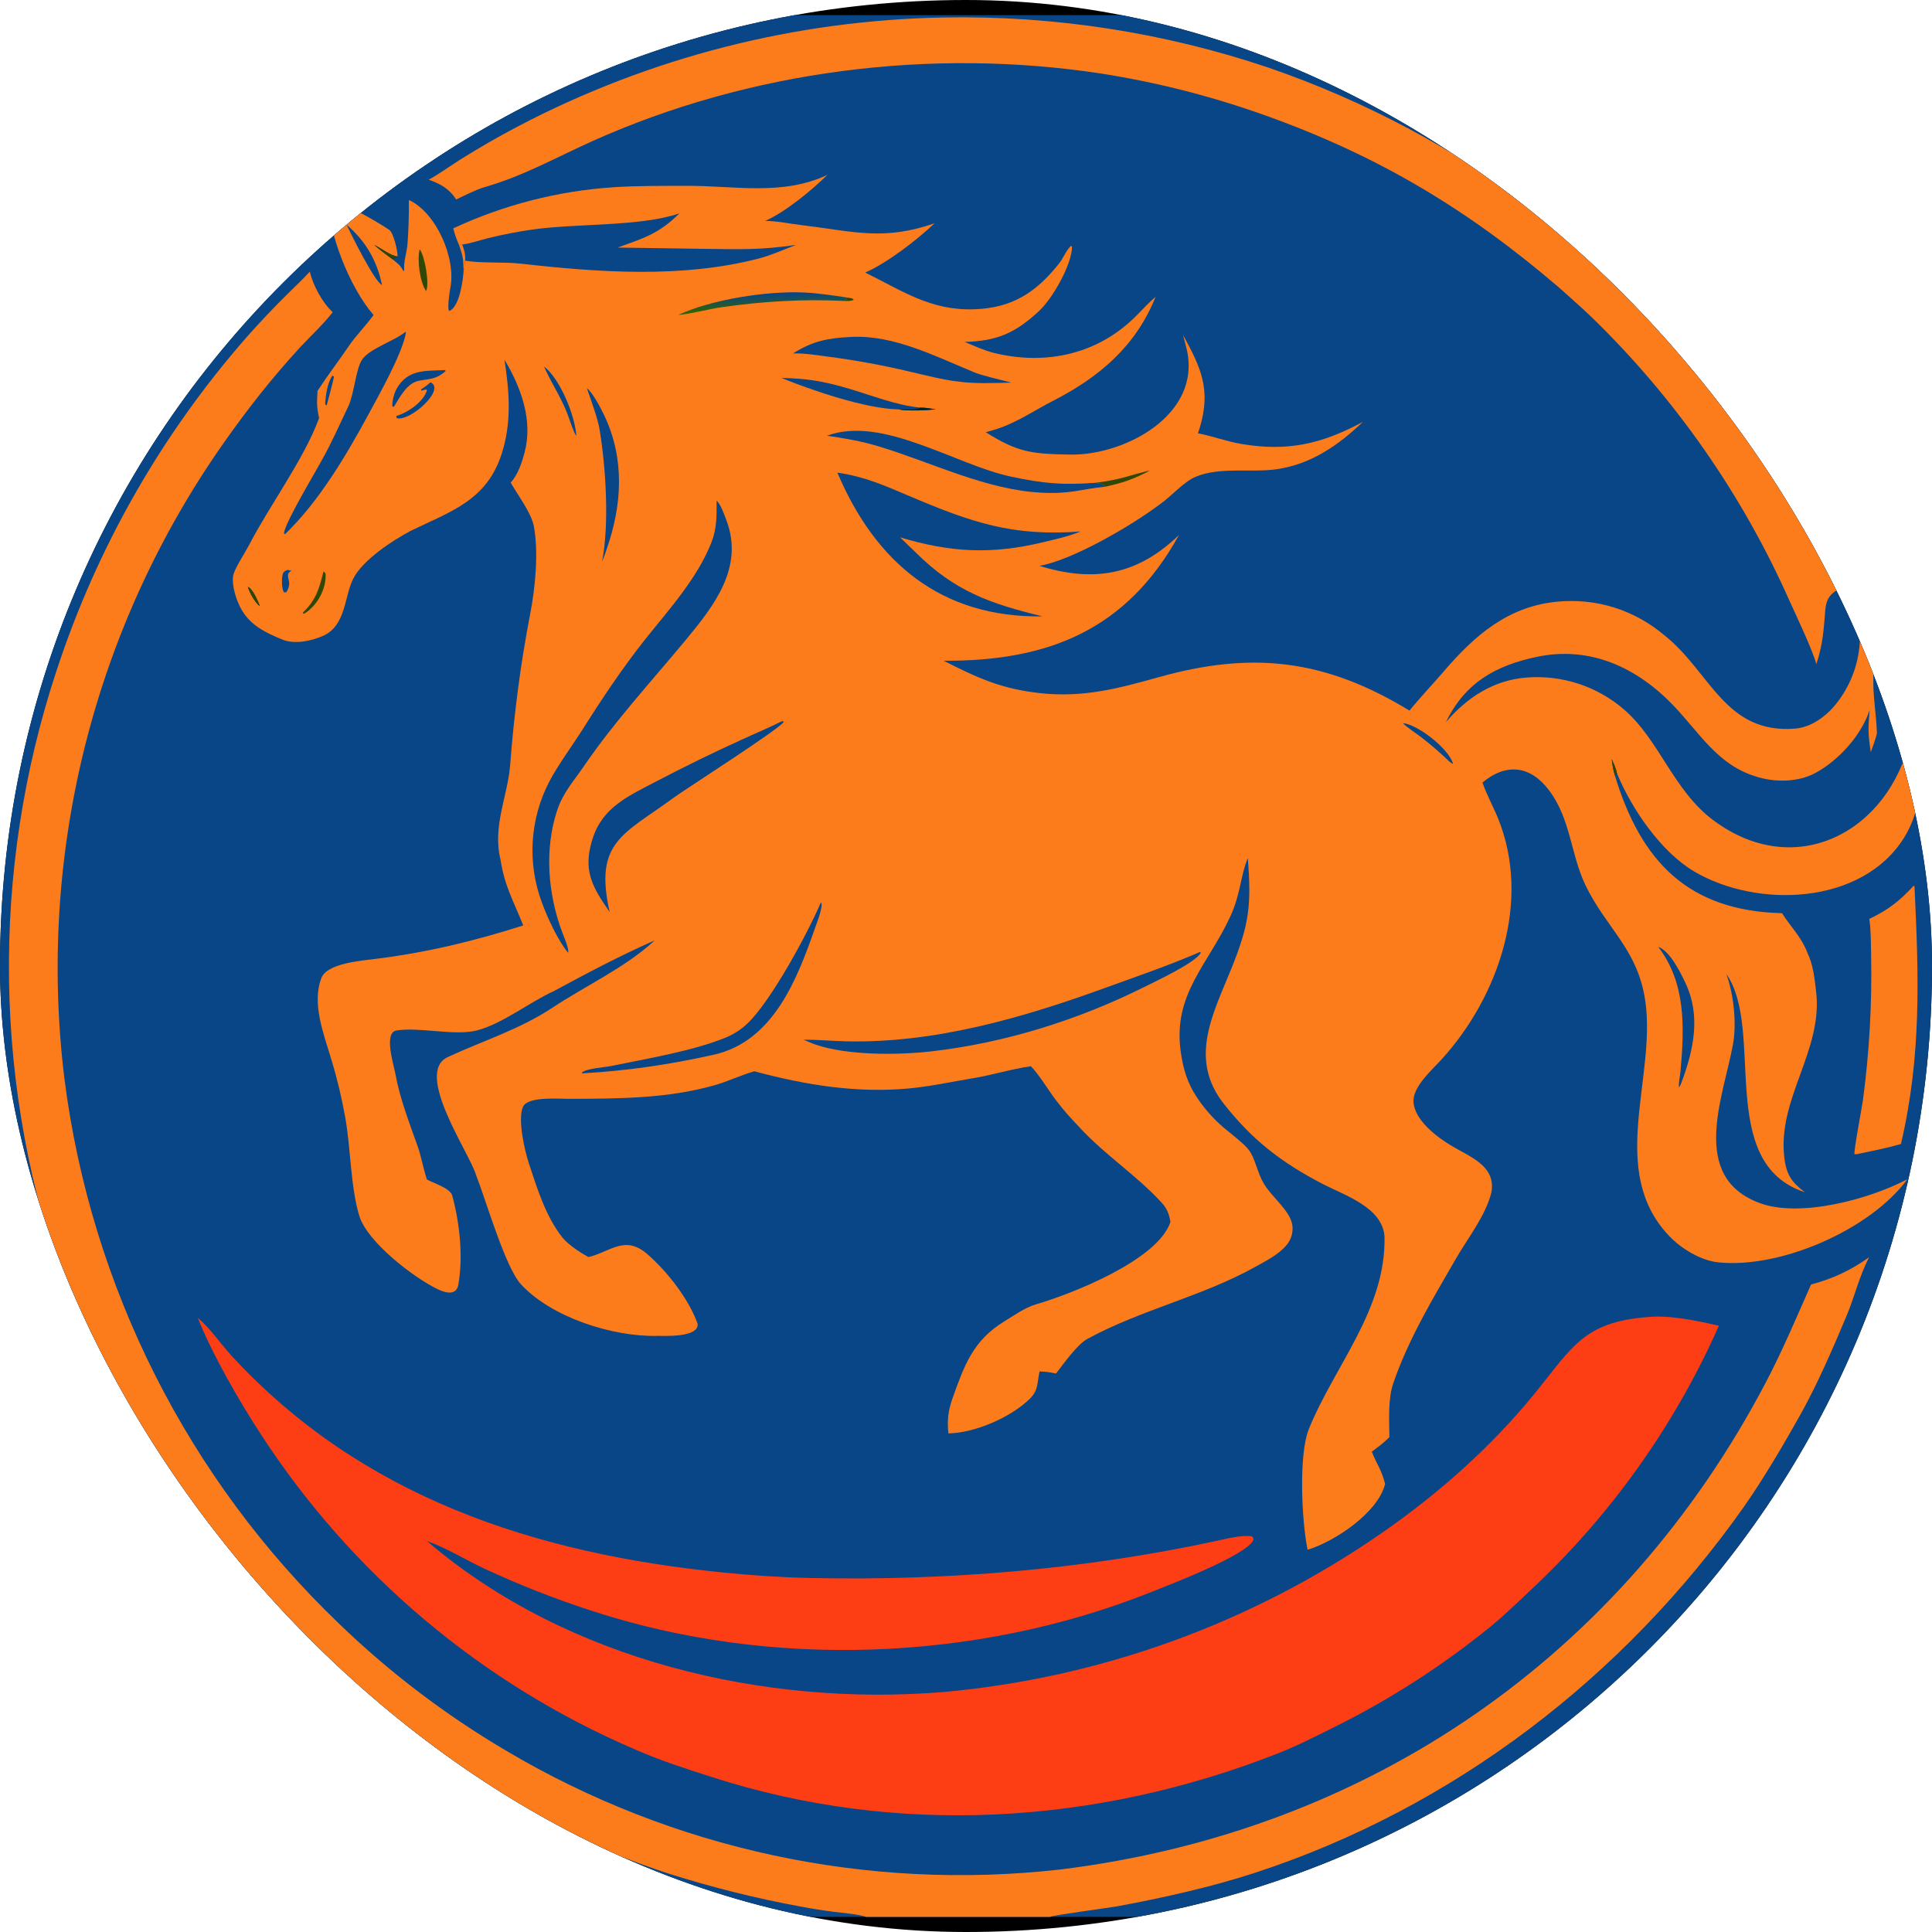 <svg xmlns="http://www.w3.org/2000/svg" version="1.1" xmlns:xlink="http://www.w3.org/1999/xlink" width="1000" height="1000"><g clip-path="url(#SvgjsClipPath1051)"><rect width="1000" height="1000" fill="#000000"></rect><g transform="matrix(1.957,0,0,1.957,0,7.828)"><svg xmlns="http://www.w3.org/2000/svg" version="1.1" xmlns:xlink="http://www.w3.org/1999/xlink" width="511" height="503"><svg xmlns="http://www.w3.org/2000/svg" xmlns:xlink="http://www.w3.org/1999/xlink" width="511" height="503" viewBox="0 0 511 503"><path fill="#084687" d="M182.496 0L328.219 0C329.711 0.864 333.069 1.716 334.895 2.286C337.681 3.139 340.439 4.084 343.163 5.12C365.596 13.521 382.561 22.042 402.174 35.742C410.093 41.231 417.773 47.057 425.194 53.204C444.519 69.775 461.411 88.99 475.37 110.279C481.815 120.276 487.68 131.584 492.832 142.295C493.35 143.371 495.562 147.753 496.195 148.558C499.108 152.257 500.892 152.006 502.76 156.811C503.708 159.25 504.993 170.28 505.501 171.286C507.254 171.853 509.174 172.109 511 172.406L511 309.48C509.64 312.03 508.563 317.487 507.639 320.437C499.739 345.646 489.382 369.818 475.011 392.06C471.861 396.935 468.509 401.268 465.138 405.91C444.532 434.284 418.324 458.585 388.172 476.522C382.591 479.818 376.956 483.265 371.17 486.223C361.034 491.459 350.433 495.579 339.751 499.551C337.66 500.328 332.297 501.774 330.676 503L277.682 503L229.119 503L178.298 503C176.085 501.636 167.318 499.223 164.217 498.044C148.65 492.126 134.071 484.916 120.139 475.797C110.92 469.938 101.436 463.845 92.884 457.037C61.783 432.283 36.108 401.636 18.78 365.761C13.099 353.999 8.068 342.688 4.883 329.889C4.035 326.343 3.282 322.775 2.625 319.189C2.152 316.606 0.971 307.593 0 305.916L0 192.588C0.658 191.521 1.056 189.012 1.351 187.685C3.469 178.135 5.803 168.469 9.39 159.337C20.64 130.159 36.986 103.214 57.667 79.758C60.314 76.771 63.255 73.877 65.968 70.938C68.004 68.731 69.99 66.49 72.039 64.297C73.625 62.599 75.462 61.283 77.033 59.612L77.212 59.419C77.673 53.634 76.955 47.395 77.381 41.578C77.481 40.046 78.834 38.907 80.382 39.077C86.474 39.746 92.875 40.346 98.912 41.284C120.368 25.044 145.93 12.878 171.165 3.663C173.77 2.712 180.489 1.329 182.496 0ZM65.547 151.206C66.014 152.773 67.427 155.38 68.745 156.334C68.229 154.98 66.873 151.738 65.547 151.206ZM105.138 63.858C103.122 63.541 100.965 61.716 98.979 60.787C100.652 62.235 102.017 63.263 103.81 64.573C104.252 64.153 104.566 64.087 105.138 63.858ZM427.684 200.599C427.384 199.191 426.834 198.062 426.272 196.739C426.492 198.472 426.608 199.281 427.067 200.962C427.277 200.778 427.428 200.731 427.684 200.599Z"></path><path fill="#FC7C1C" d="M81.938 67.847C82.817 71.533 85.217 75.988 87.989 78.562C85.671 81.634 81.893 85.109 79.15 88.103C71.876 96.041 65.62 103.99 59.406 112.807C24.845 161.772 9.744 221.848 17.043 281.336C24.046 336.307 49.715 387.206 89.756 425.516C103.029 438.345 117.898 449.618 133.786 458.988C177.88 485.147 229.306 496.202 280.254 490.475C361.794 480.496 428.966 434.201 467.092 361.522C471.525 353.073 475.148 344.411 479.006 335.72C484.531 334.314 489.738 331.868 494.349 328.515C491.702 333.677 490.546 338.859 488.376 344.052C484.907 352.356 480.684 362.068 476.317 369.903C472.056 377.548 466.251 387.421 461.225 394.541C429.476 439.518 384.489 474.128 332.024 491.296C320.419 495.094 307.404 497.992 295.383 500.213C293.384 500.582 278.417 502.531 277.682 503L229.119 503C227.105 502.266 222.869 501.942 220.616 501.657C217.677 501.286 214.75 500.824 211.839 500.272C199.941 498.09 188.193 495.154 176.667 491.482C167.845 488.586 159.211 485.146 150.814 481.184C107.924 461.431 71.31 430.236 44.997 391.027C33.916 374.494 24.254 355.779 17.43 337.06C-1.786 284.305 -2.65 226.611 14.98 173.305C25.643 140.805 42.765 110.795 65.319 85.079C68.761 81.193 72.332 77.423 76.026 73.774C77.793 72.007 80.322 69.66 81.938 67.847Z"></path><path fill="#FC7C1C" d="M119.878 56.401C133.182 50.199 147.52 46.513 162.165 45.529C168.627 45.103 175.067 45.17 181.532 45.144C194.171 45.093 206.995 47.869 218.856 42.239C214.586 46.402 207.837 52.002 202.397 54.425C205.536 54.456 208.928 55.171 212.059 55.549C225.95 57.228 233.595 59.761 247.203 55.051C242.478 59.472 234.827 65.463 228.833 68.09C238.64 72.899 246.127 78.195 257.664 77.801C267.646 77.46 273.933 73.469 280.148 65.643C281.224 64.288 282.003 62.181 283.258 61.035L283.536 61.202C283.539 65.896 278.405 74.903 274.901 78.175C268.499 84.153 263.615 86.207 255.136 86.432C257.55 87.423 260.366 88.728 262.858 89.339C276.772 92.751 290.668 89.655 300.81 79.235C302.245 77.761 304.112 75.805 305.638 74.493C300.417 87.626 290.589 95.86 278.363 102.092C274.295 104.165 270.858 106.502 266.558 108.357C264.664 109.177 262.701 109.827 260.692 110.3C269.269 115.709 272.977 116.055 283.017 116.233C297.528 116.491 317.925 105.665 313.861 88.335C313.559 87.087 313.241 85.842 312.907 84.602C317.598 93.211 320.396 99.013 317.281 109.255C317.146 109.706 316.991 110.152 316.816 110.589C320.615 111.334 324.515 112.771 328.146 113.394C340.56 115.521 349.637 113.414 360.478 107.575C353.936 113.8 346.682 118.876 337.443 120.13C330.707 121.044 322.58 119.435 316.254 122.093C313.047 123.441 309.837 127.221 306.948 129.244C299.432 134.951 283.67 144.148 274.915 145.661C289.359 150.144 300.895 148.08 311.831 137.491C297.943 162.65 277.216 170.921 249.576 170.757C258.502 175.275 264.764 178.197 275.061 179.323C286.423 180.566 295.684 178.13 306.432 175.113C331.314 168.13 350.54 170.392 372.794 183.947C375.736 180.305 378.898 177.03 381.886 173.543C389.965 164.116 398.799 156.414 411.736 155.146C422.161 154.124 432.191 157.253 440.23 164.041C452.421 173.731 456.195 190.125 474.696 188.715C479 188.388 482.923 185.509 485.549 182.261C489.32 177.576 491.538 171.831 491.893 165.827C491.947 164.925 492.004 161.745 492.298 161.102C493.908 161.922 495.553 172.975 495.478 175.015C495.298 179.985 496.274 184.94 496.41 189.847C496.428 190.469 495.084 194.175 494.787 194.951C494.052 189.877 494.073 188.915 494.489 183.788C492.339 190.441 486.28 197.138 480.168 200.425C475.446 202.965 469.23 202.976 464.238 201.316C454.247 198.216 449.484 189.802 442.656 182.66C432.985 172.542 420.584 166.758 406.485 169.726C395.516 172.035 387.504 176.558 382.434 186.979C388.001 180.474 395.032 175.879 403.713 175.203C413.114 174.451 422.424 177.501 429.558 183.67C438.929 191.81 442.566 205.047 453.149 212.945C474.805 229.103 499.492 216.166 505.228 191.395C505.808 188.881 506.103 185.893 506.69 183.423C509.106 193.987 509.625 207.884 503.597 217.56C492.477 235.407 464.76 236.298 448.152 226.53C439.389 221.377 431.64 210.115 427.684 200.599C427.384 199.191 426.834 198.062 426.272 196.739C426.492 198.472 426.608 199.281 427.067 200.962C433.98 223.898 446.537 236.922 471.33 237.528C473.495 241.055 476.289 243.533 478.036 247.994C479.614 251.353 479.888 254.561 480.326 258.178C482.235 273.966 469.9 286.661 471.965 302.482C472.536 306.86 473.995 308.767 477.366 311.334C453.659 303.565 466.955 268.435 456.577 253.577C458.538 258.904 459.365 266.677 458.344 272.253C455.798 286.156 446.658 307.373 465.534 314.233C476.18 318.102 494.424 313.195 504.473 307.888C494.678 321.239 470.911 331.616 454.406 329.866C449.773 329.375 444.642 326.226 441.469 322.894C425.067 305.669 438.135 281.072 435.147 260.689C433.132 246.954 424.903 241.674 419.279 230.019C415.372 221.687 415.406 212.627 409.738 205.072C404.815 198.508 398.457 197.682 392.096 202.964C393.15 206.101 394.966 209.393 396.189 212.394C405.063 234.167 396.447 259.584 381.186 276.293C378.572 279.154 373.631 283.45 373.846 287.429C374.104 292.231 379.984 296.723 383.825 298.993C388.538 301.864 395.757 304.313 394.458 311.346C392.945 317.535 388.285 323.331 385.108 328.834C378.961 339.484 372.519 350.13 368.512 361.825C367.057 366.061 367.431 371.58 367.473 376.099C366.065 377.544 364.438 378.757 362.82 379.949C364.139 383.356 365.371 384.595 366.338 388.481C364.449 396.103 353.009 403.722 345.839 405.885C344.272 398.322 343.436 380.756 346.163 373.995C352.915 357.257 366.695 342.279 366.176 322.924C365.532 315.268 355.555 312.109 349.887 309.167C338.987 303.51 331.305 297.61 323.716 287.981C314.426 276.192 320.609 264.635 325.595 252.378C330.421 240.515 330.998 235.56 330.034 222.972C328.102 227.465 328.185 232.384 325.364 238.471C319.434 251.266 310.169 258.966 312.284 274.128C312.911 278.626 313.987 282.348 316.524 286.181C318.511 289.19 320.91 291.905 323.651 294.248C325.411 295.725 329.108 298.52 330.351 300.217C332.015 302.486 332.53 306.116 334.26 309.052C336.392 312.67 341.358 316.281 341.819 320.164C342.043 322.04 341.466 323.924 340.231 325.353C338.034 327.915 334.956 329.416 332.063 331.033C317.934 338.928 301.682 342.408 287.525 350.162C284.889 351.605 281.195 356.839 279.298 359.276C277.499 358.891 276.796 358.822 274.951 358.727C274.258 361.85 274.71 363.688 272.292 366.027C267.217 370.938 257.801 375.001 250.834 375.112C250.47 371.583 250.783 369.05 251.974 365.709C255.066 357.033 257.378 350.593 265.511 345.554C268.133 343.961 271.034 341.849 274.022 340.976C283.519 338.2 306.259 329.285 309.574 319.165C309.13 316.903 308.714 315.684 307.081 313.913C300.602 306.892 292.522 301.64 285.945 294.629C283.441 291.959 281.567 290.003 279.329 287.044C277.418 284.517 274.735 280.089 272.658 278.003C267.742 278.675 262.169 280.421 257.119 281.212C251.658 282.12 246.166 283.324 240.652 283.852C226.59 285.199 213.036 282.966 199.512 279.337C195.979 280.354 192.524 282.025 188.998 283.027C176.531 286.583 163.481 286.574 150.637 286.629C147.706 286.642 139.654 285.907 138.338 288.722C136.832 291.941 138.779 300.342 139.841 303.573C142.052 310.304 144.388 317.902 148.864 323.443C150.428 325.296 153.556 327.342 155.611 328.482C161.402 327.131 165.292 322.49 171.25 327.741C176.444 332.246 182.248 339.649 184.51 346.139C184.858 349.87 175.447 349.28 173.958 349.32C162.199 349.637 145.903 344.499 137.772 335.659C133.612 331.136 128.59 313.584 125.861 306.642C124.156 300.92 109.491 279.79 118.387 275.604C127.11 271.499 137.358 268.345 146.155 262.498C154.609 256.88 165.299 251.94 172.873 244.977L173.161 244.71C163.545 248.998 155.764 253.132 146.47 258.139C140.029 261.055 132.882 266.802 126.101 268.539C120.225 270.044 110.963 267.564 104.856 268.549C101.405 269.105 104.147 277.676 104.57 279.999C105.781 286.638 108.245 292.922 110.485 299.246C111.425 301.908 111.953 305.091 112.91 307.954C114.73 308.975 119.01 310.218 119.598 312.178C121.589 319.448 122.519 328.298 121.231 335.747C120.701 338.815 117.722 337.919 115.768 336.977C109.432 333.924 97.173 324.538 95.036 317.6C92.717 310.067 92.792 299.75 91.305 291.524C90.389 286.333 89.158 281.203 87.618 276.161C85.664 269.526 82.389 261.486 85.01 254.65C86.451 250.889 95.144 250.126 98.702 249.694C112.511 248.015 125.171 244.98 138.387 240.769C135.87 234.419 133.435 230.349 132.377 223.349C130.194 214.537 134.322 206.377 134.931 198.364C135.968 184.715 137.652 171.742 140.249 158.266C141.586 151.326 142.468 142.136 141.213 135.26C140.551 131.634 136.959 126.992 135.068 123.638C136.966 121.615 138.063 118.27 138.759 115.625C140.993 107.136 137.811 98.422 133.419 91.129C134.737 99.59 135.34 107.601 132.761 115.807C128.835 128.303 119.411 131.172 108.676 136.376C103.848 138.906 95.815 144.169 93.382 149.135C91 153.997 91.49 161.535 85.394 164.196C82.273 165.559 77.915 166.479 74.673 165.15C69.65 163.091 65.334 160.929 63.104 155.667C62.119 153.514 61.115 149.809 61.822 147.698C62.513 145.634 64.871 142.109 65.907 140.1C71.115 130.004 80.382 117.428 84.275 106.893L84.396 106.56C83.704 103.272 83.829 102.761 83.985 99.368C86.493 95.514 89.649 91.364 92.263 87.516C94.134 84.76 96.779 82.121 98.804 79.321C92.304 71.77 87.037 57.936 86.471 48.027C90.117 49.317 99.528 54.394 102.999 56.84C104.005 57.548 105.22 62.24 105.138 63.858C103.122 63.541 100.965 61.716 98.979 60.787C100.652 62.235 102.017 63.263 103.81 64.573C105.337 65.831 105.705 65.925 106.686 67.648L106.907 67.617C106.681 65.144 107.613 62.876 107.791 60.382C108.063 56.56 108.175 52.733 108.144 48.9C115.415 52.217 120.714 64.427 119.09 72.22C118.902 73.121 118.214 77.895 118.834 78.257C121.553 77.17 122.491 70.028 122.626 67.434C122.561 64.49 122.446 63.645 121.457 60.882C120.652 59.068 120.399 58.321 119.878 56.401ZM68.745 156.334C68.229 154.98 66.873 151.738 65.547 151.206C66.014 152.773 67.427 155.38 68.745 156.334Z"></path><path fill="#084687" d="M179.682 52.438C174.237 57.918 169.926 59.095 163.345 61.478L185.452 61.805C195.281 61.908 200.86 62.209 210.53 60.771C207.337 62.009 203.869 63.556 200.574 64.405C180.364 69.616 158.406 68.058 137.865 65.747C133.136 65.215 127.408 65.683 123.011 64.953C122.721 66.138 123.024 66.786 122.626 67.434C122.561 64.49 122.446 63.645 121.457 60.882L122.266 60.668C124.035 60.501 127.091 59.486 129.042 59.004C132.92 58.048 136.841 57.283 140.793 56.711C152.688 55.04 169.341 55.963 179.682 52.438Z"></path><path fill="#FC7C1C" d="M121.457 60.882L122.266 60.668C122.79 62.248 123.165 63.239 123.011 64.953C122.721 66.138 123.024 66.786 122.626 67.434C122.561 64.49 122.446 63.645 121.457 60.882Z"></path><path fill="#084687" d="M189.524 128.429C190.616 129.285 191.656 132.367 192.157 133.695C196.801 146.09 188.876 156.21 181.388 165.245C172.245 176.275 162.527 186.801 154.449 198.622C151.701 202.645 148.887 205.663 147.329 210.415C143.954 220.706 144.921 232.42 148.66 242.476C149.145 243.78 150.531 246.883 150.27 247.983C147.575 244.818 144.754 238.629 143.319 234.716C139.416 224.261 140.126 212.641 145.272 202.739C147.643 198.214 151.429 193.133 154.248 188.669C159.234 180.775 164.773 172.474 170.612 165.137C176.906 157.229 184.46 148.944 188.192 139.394C189.625 135.727 189.557 132.265 189.524 128.429Z"></path><path fill="#084687" d="M221.475 121.01C228.643 122.037 233.858 124.368 240.442 127.167C256.832 134.135 267.821 137.97 285.82 136.558C282.295 137.971 279.407 138.562 275.794 139.432C262.185 142.71 251.338 142.116 238.062 138.118L242.129 142.059C252.543 152.414 261.861 155.641 275.74 159.024C249 159.434 231.586 144.847 221.475 121.01Z"></path><path fill="#084687" d="M317.401 247.78L317.593 247.945C316.592 250.433 305.375 255.677 302.793 256.969C285.261 265.741 265.829 271.844 246.338 274.07C237.371 275.094 224.077 275.173 215.64 272.259C214.94 272.045 213.266 271.291 212.516 270.979C216.265 270.965 220.088 271.334 223.849 271.417C247.301 271.936 270.452 265.209 292.306 257.278C300.722 254.223 309.135 251.354 317.401 247.78Z"></path><path fill="#084687" d="M206.857 186.726L207.33 186.88C206.544 188.589 181.288 204.704 178.278 206.913C164.898 216.733 157.043 218.615 161.252 237.237L159.475 234.596C155.702 228.866 154.597 224.657 156.704 217.906C159.339 209.465 166.267 206.516 173.656 202.625C180.943 198.816 188.329 195.203 195.809 191.788C199.481 190.086 203.262 188.546 206.857 186.726Z"></path><path fill="#084687" d="M107.227 83.767L107.358 84.023C106.441 89.422 100.334 100.283 97.579 105.373C91.616 116.388 84.432 128.581 75.359 137.315L75.1 137.035C75.488 134.019 83.222 121.24 84.996 117.912C87.68 113.216 89.779 108.34 92.12 103.485C93.646 100.321 94.115 93.499 95.785 91.089C97.843 88.12 104.245 86.245 107.227 83.767Z"></path><path fill="#084687" d="M225.131 85.108C236.471 84.524 247.632 90.362 257.795 94.518C259.85 95.358 265.054 96.559 267.503 97.19C262.932 97.311 257.662 97.538 253.191 96.88C249.704 96.537 244.286 95.13 240.757 94.323C233.502 92.597 226.162 91.253 218.767 90.296C215.789 89.899 212.726 89.397 209.727 89.484C214.99 86.176 218.923 85.421 225.131 85.108Z"></path><path fill="#084687" d="M218.73 111.241C233.442 105.813 252.715 118.956 267.358 122.051C276.075 123.892 280.757 124.308 289.634 123.706C290.883 123.88 291.582 123.831 292.444 124.706C285.836 125.371 283.221 126.709 275.46 126.31C260.673 125.549 246.487 118.304 232.412 114.065C227.734 112.655 223.495 111.943 218.73 111.241Z"></path><path fill="#084687" d="M217.121 234.668C217.894 235.439 216.042 240.072 215.679 241.116C210.895 254.857 204.602 271.418 188.777 274.958C177.018 277.588 166.049 279.193 154.081 279.879L153.849 279.721C154.976 278.578 160.004 278.282 161.671 277.938C170.996 276.009 182.997 274.024 191.693 270.526C193.96 269.615 195.938 268.378 197.704 266.686C204.011 260.644 213.581 242.921 217.121 234.668Z"></path><path fill="#084687" d="M155.222 98.694C156.723 99.722 159.017 104.175 159.811 105.849C165.304 117.417 164.547 129.639 160.383 141.444C160.052 142.552 159.668 143.463 159.236 144.53C161.2 134.614 160.235 119.32 158.517 109.245C158.079 106.677 156.158 101.352 155.222 98.694Z"></path><path fill="#084687" d="M206.659 95.962C213.3 96.107 217.316 96.736 223.756 98.572C230.211 100.412 236.806 103.178 243.444 103.812C244.758 103.795 246.182 104.067 247.495 104.262C245.122 104.537 239.935 104.756 237.643 104.273C228.907 104.122 214.555 99.168 206.659 95.962Z"></path><path fill="#012121" d="M243.444 103.812C244.758 103.795 246.182 104.067 247.495 104.262C245.122 104.537 239.935 104.756 237.643 104.273C239.676 104.101 241.712 104.726 243.444 103.812Z"></path><path fill="#084687" d="M438.573 246.433C441.682 247.494 444.497 253.27 445.802 256.039C449.89 264.716 447.939 273.685 444.741 282.278C444.512 282.935 444.455 283.004 444.087 283.604C443.84 282.922 444.377 280.362 444.459 279.452C445.5 267.913 445.972 256.036 438.573 246.433Z"></path><defs><linearGradient id="gradient_0" gradientUnits="userSpaceOnUse" x1="202.451" y1="73.797" x2="202.53" y2="78.135"><stop offset="0" stop-color="#084687"></stop><stop offset="1" stop-color="#316202"></stop></linearGradient><clipPath id="SvgjsClipPath1051"><rect width="1000" height="1000" x="0" y="0" rx="500" ry="500"></rect></clipPath></defs><path fill="url(#gradient_0)" d="M179.371 79.297C188.298 75.167 202.795 72.933 212.589 73.356C216.2 73.512 220.501 74.161 224.129 74.7L223.457 75.608C212.443 75.05 201.728 75.693 190.82 77.262C187.223 77.78 182.679 79.054 179.371 79.297Z"></path><path fill="#084687" d="M117.323 93.901L117.666 93.854L117.886 94.122C115.38 96.38 113.736 96.137 110.758 96.717C107.677 97.317 105.788 100.969 104.224 103.516L104.001 103.613L103.763 103.4C103.722 101.926 104.27 99.849 105.04 98.57C107.933 93.769 112.272 94.102 117.323 93.901Z"></path><path fill="#084687" d="M91.681 55.442C96.716 59.797 99.703 64.866 101.029 71.373C99.063 70.526 92.79 57.856 91.681 55.442Z"></path><path fill="#084687" d="M143.871 92.906C148.173 96.225 152.099 105.949 152.433 111.29C151.87 110.765 150.538 106.711 150.142 105.654C148.456 101.148 145.768 97.267 143.871 92.906Z"></path><path fill="#084687" d="M371.012 187.24C374.985 187.622 383.252 194.044 384.322 198.044C383.564 197.777 382.777 196.879 382.142 196.292C380.152 194.438 378.079 192.674 375.931 191.006C374.646 190.021 371.95 188.264 371.012 187.24Z"></path><path fill="#084687" d="M113.865 97.124C118.039 99.005 108.302 107.672 104.915 106.581L104.821 106.019C107.767 105.155 112.018 102.34 112.91 99.246L112.704 99.001L111.437 99.327L111.342 99.007C112.4 98.32 112.906 97.942 113.865 97.124Z"></path><path fill="#304803" d="M111.014 61.93C112.328 63.611 113.647 71.035 112.711 72.98C111.088 70.847 110.249 64.631 111.014 61.93Z"></path><path fill="#304803" d="M85.565 147.14L86.097 147.629C86.425 151.668 83.896 156.25 80.43 158.327L80.21 158.269L80.103 158.016C83.612 154.681 84.405 151.703 85.565 147.14Z"></path><path fill="#304803" d="M289.634 123.706C292.48 123.339 294.408 123.014 297.211 122.288C299.144 121.787 302.232 120.781 304.09 120.478C299.742 122.76 297.231 123.626 292.444 124.706C291.582 123.831 290.883 123.88 289.634 123.706Z"></path><path fill="#084687" d="M75.964 146.738L77.074 146.927C74.819 148.313 77.73 149.462 75.737 152.641C75.475 152.704 75.364 152.661 75.078 152.638C74.496 151.678 74.46 149.019 74.766 147.904C74.979 147.127 75.298 147.118 75.964 146.738Z"></path><path fill="#084687" d="M87.898 95.337L88.324 95.609C88.247 96.381 86.728 101.985 86.436 103.137L86.183 103.19L85.989 102.737C86.177 100.282 86.569 97.443 87.898 95.337Z"></path><path fill="#304803" fill-opacity="0.98" d="M65.547 151.206C66.873 151.738 68.229 154.98 68.745 156.334C67.427 155.38 66.014 152.773 65.547 151.206Z"></path><path fill="#304803" d="M224.129 74.7C224.924 74.862 225.454 74.793 225.806 75.28C224.956 75.686 224.399 75.603 223.457 75.608L224.129 74.7Z"></path><path fill="#FD3E14" d="M435.653 344.355C441.482 343.73 448.942 345.341 454.617 346.637L454.397 347.145C442.626 373.504 425.657 397.215 404.507 416.862C401.341 419.859 397.64 423.415 394.304 426.147C381.579 436.502 367.744 445.412 353.052 452.712C348.13 455.169 342.952 457.802 337.871 459.794C289.994 478.562 237.438 481.854 188.251 465.994C181.365 463.773 174.805 461.703 168.152 458.784C127.529 441.414 92.996 412.345 68.951 375.28C63.412 366.832 56.002 353.967 52.315 344.538C55.603 347.318 58.248 351.32 61.186 354.515C95.601 391.942 141.565 406.974 191.483 411.928C199.088 412.687 206.634 413.19 214.312 413.355C250.137 414.13 286.386 411.154 321.441 403.611C324.111 403.036 328.48 401.896 331.051 402.346C331.599 402.805 331.415 402.519 331.5 403.288C329.865 407.33 308.786 415.363 303.843 417.322C258.032 435.478 203.704 437.428 156.792 422.123C146.986 418.967 137.387 415.2 128.051 410.845C123.056 408.517 118.094 405.412 112.934 403.581C113.124 403.754 113.316 403.924 113.511 404.09C150.314 435.236 202.116 447.371 249.412 443.526C290.969 439.811 330.853 425.385 365.171 401.655C380.392 391.117 394.32 378.813 406.024 364.415C415.757 352.441 418.85 345.672 435.653 344.355Z"></path><path fill="#FC7C1C" d="M249.547 0.629C278.806 0.08 307.94 4.586 335.666 13.947C386.784 31.585 431.003 64.959 461.981 109.282C469.048 119.615 475.429 130.401 481.083 141.57C482.796 144.962 484.313 148.556 485.995 152.006C482.658 153.89 482.831 156.414 482.553 159.966C482.225 164.151 481.732 167.665 480.392 171.648C479.458 168.037 474.996 158.648 473.24 154.773C460.758 126.716 443.023 101.307 420.992 79.915C418.363 77.356 415.226 74.662 412.473 72.164C388.322 51.452 364.73 37.275 334.686 26.538C320.655 21.509 306.182 17.809 291.458 15.486C246.332 8.55 198.424 14.618 156.751 33.293C147.212 37.568 138.288 42.625 128.174 45.487C126.053 46.088 122.754 47.762 120.64 48.763C118.895 45.941 116.397 44.582 113.373 43.514C115.297 42.575 119.568 39.571 121.657 38.255C126.724 35.073 131.912 32.09 137.211 29.311C171.92 11.154 210.382 1.334 249.547 0.629Z"></path><path fill="#FC7C1C" d="M506.179 230.219L506.359 230.505C507.481 254.143 508.247 275.116 502.772 298.574C499.028 299.655 494.871 300.476 491.054 301.279L490.489 301.263C490.195 300.769 492.534 288.454 492.74 286.835C494.423 274.191 495.14 261.436 494.883 248.683C494.825 245.943 494.847 241.646 494.4 239.037C499.367 236.675 502.451 234.287 506.179 230.219Z"></path><path fill="#304803" fill-opacity="0.988" d="M98.979 60.787C100.965 61.716 103.122 63.541 105.138 63.858C104.566 64.087 104.252 64.153 103.81 64.573C102.017 63.263 100.652 62.235 98.979 60.787Z"></path><path fill="#304803" fill-opacity="0.984" d="M427.067 200.962C426.608 199.281 426.492 198.472 426.272 196.739C426.834 198.062 427.384 199.191 427.684 200.599C427.428 200.731 427.277 200.778 427.067 200.962Z"></path></svg></svg></g></g></svg>